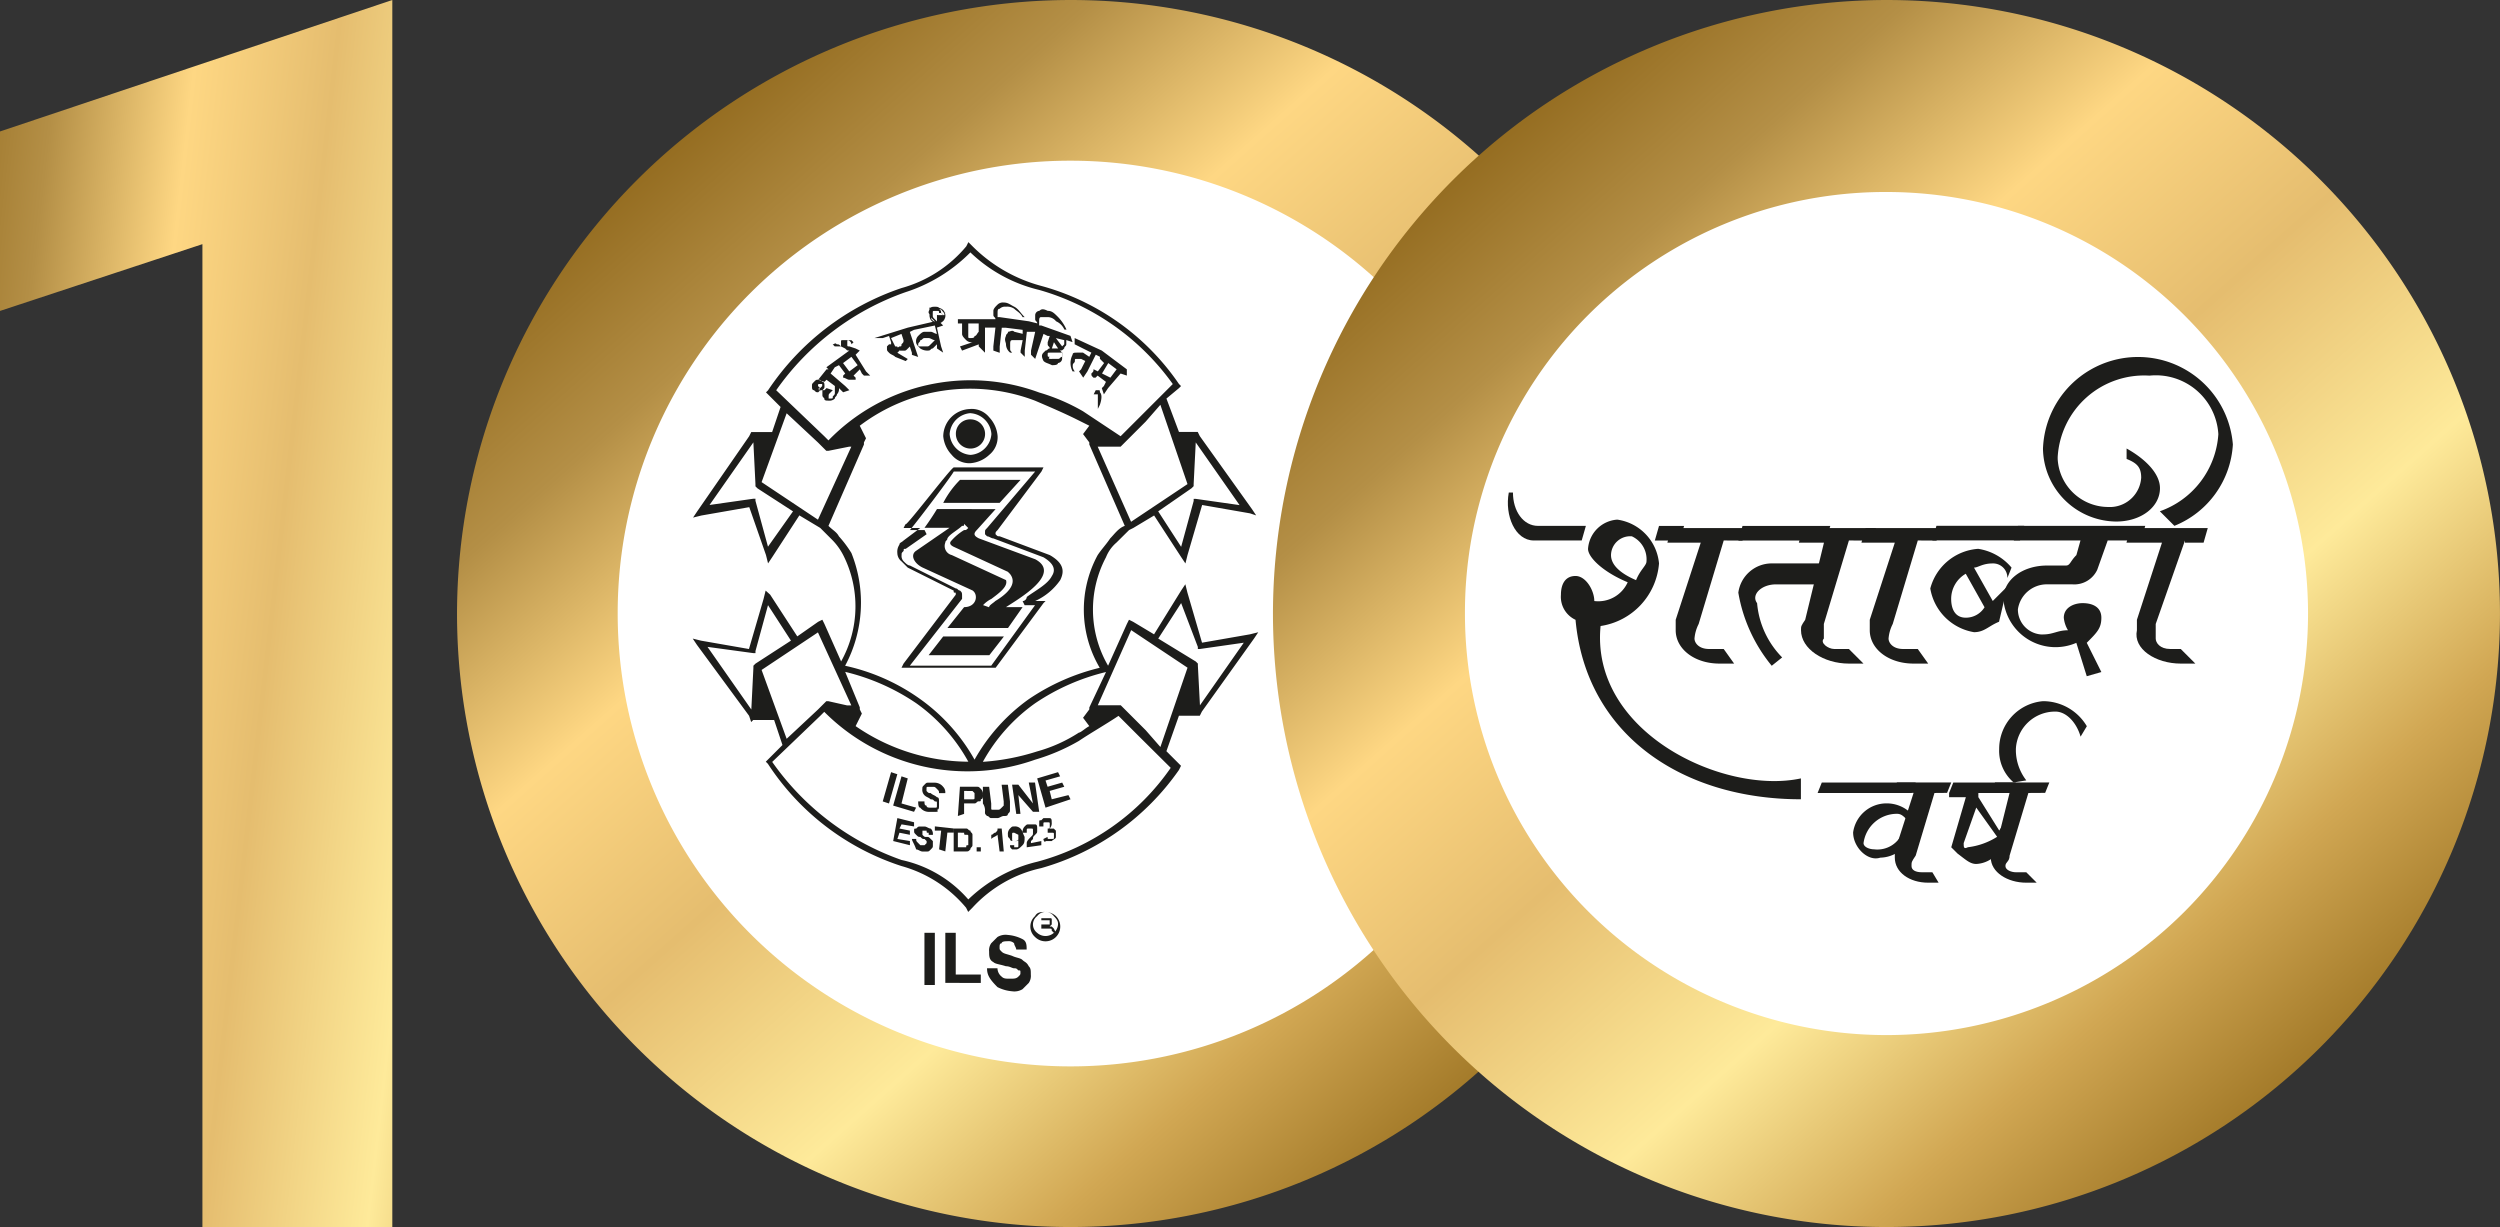 <?xml version="1.0" encoding="utf-8"?>
<svg id="Group_2033" data-name="Group 2033" xmlns="http://www.w3.org/2000/svg" xmlns:xlink="http://www.w3.org/1999/xlink" width="94" height="46.137" viewBox="0 0 94 46.137">
  <rect x="0" y="0" width="94" height="46.137" fill="#333333" stroke="none"/>
  <defs>
    <linearGradient id="linear-gradient" x1="0.832" y1="0.874" x2="0.168" y2="0.126" gradientUnits="objectBoundingBox">
      <stop offset="0" stop-color="#a37a29"/>
      <stop offset="0.141" stop-color="#d1a753"/>
      <stop offset="0.31" stop-color="#feea9a"/>
      <stop offset="0.514" stop-color="#e5bd6f"/>
      <stop offset="0.688" stop-color="#fed783"/>
      <stop offset="0.858" stop-color="#b48f46"/>
      <stop offset="1" stop-color="#946c20"/>
    </linearGradient>
    <linearGradient id="linear-gradient-2" x1="1.641" y1="0.818" x2="-0.186" y2="0.16" xlink:href="#linear-gradient"/>
  </defs>
  <g id="_100_years">
    <path id="Path_1" d="M45.068.1A23.068,23.068,0,1,1,22,23.168,23.106,23.106,0,0,1,45.068.1" transform="translate(-4.816 -0.1)" fill-rule="evenodd" fill="url(#linear-gradient)"/>
    <path id="Path_2" d="M46.727,7.8A17.027,17.027,0,1,1,29.7,24.827h0A17.011,17.011,0,0,1,46.727,7.8h0" transform="translate(-6.475 -1.758)" fill="#fff" fill-rule="evenodd"/>
    <path id="Path_3" d="M14.851.1V46.237H7.711V9.28L.1,11.791V5.043Z" transform="translate(-0.1 -0.1)" fill="url(#linear-gradient-2)"/>
    <path id="Path_4" d="M84.168.1A23.068,23.068,0,1,1,61.1,23.168,23.106,23.106,0,0,1,84.168.1" transform="translate(-13.237 -0.1)" fill-rule="evenodd" fill="url(#linear-gradient)"/>
    <path id="Path_5" d="M44.363,39.005h.392a.408.408,0,0,0,.157.314c.078.078.157.078.314.078s.235,0,.314-.078.078-.078.078-.157,0-.078-.078-.078c-.078-.078-.078-.078-.157-.078s-.157-.078-.314-.078c-.235-.078-.392-.078-.471-.157-.157-.078-.157-.235-.157-.392a.472.472,0,0,1,.078-.314l.235-.235a.588.588,0,0,1,.392-.078,1.455,1.455,0,0,1,.549.157c.157.078.157.235.157.392h-.392c0-.078-.078-.157-.078-.235a.288.288,0,0,0-.235-.078c-.078,0-.235,0-.235.078-.078,0-.078.078-.078.157s0,.078.078.157.157.078.392.157c.157.078.314.078.392.157s.157.078.235.235c.078.078.078.157.078.314a.472.472,0,0,1-.078.314l-.235.235a.588.588,0,0,1-.392.078,1.455,1.455,0,0,1-.549-.157c-.314-.314-.392-.471-.392-.706m-1.569.628V37.672h.392v1.569h.942v.314H42.794Zm-.785,0V37.672H42.4v1.962Zm.628-25.265.078-.078.078.078-.078.078Zm3.845,19.773.157-.078c0,.078,0,.078.078.078H46.8c.078,0,.078,0,.078-.078v-.078c0-.078,0-.078-.078-.078h-.157v-.157c.078,0,.078,0,.078-.078v-.078c0-.078,0-.078-.078-.078H46.56c-.078,0-.078,0-.078.078v.078h-.157v-.157c0-.078,0-.078.078-.078l.078-.078h.235c.078,0,.078.078.078.157a.288.288,0,0,1-.078.235h.157l.078.078v.235c0,.078-.078.078-.157.157H46.56C46.56,34.3,46.482,34.219,46.482,34.141Zm-.078.078v.157l-.549.078V34.3c0-.078.078-.157.157-.235s.078-.078.078-.157v-.078c0-.078,0-.078-.078-.078h-.078c-.078,0-.078,0-.078.078v.078H45.7a.288.288,0,0,1,.078-.235c.078-.078.078-.078.157-.078h.235c.078,0,.078.078.078.157v.078c0,.078,0,.078-.078.157s-.078.078-.078.157l-.078.078V34.3Zm-.863-.235h0l-.157-.078c-.078,0-.078,0-.078.078v.157c0,.078,0,.078.078.078h.078c.078,0,.078,0,.078-.078v-.157Zm-.314.392h.157v.078h.078c.078,0,.078,0,.078-.078v-.235c0,.078-.078.078-.157.078s-.157,0-.157-.078c-.078-.078-.078-.078-.078-.157a.288.288,0,0,1,.078-.235c.078-.078.078-.078.157-.078a.288.288,0,0,1,.235.078c.078.078.078.157.157.314,0,.157,0,.235-.078.314s-.157.157-.235.157h-.157C45.227,34.455,45.227,34.455,45.227,34.376Zm-.235.235h-.157l-.078-.628c-.078.078-.157.078-.235.157v-.157c.078,0,.078-.078.157-.078.078-.078.078-.078.078-.157h.157Zm-1.02,0v-.157h.157v.157Zm-.706-.706v.549h.314c0-.078,0-.078.078-.078v-.314c0-.078,0-.078-.078-.078s-.078,0-.078-.078Zm-.157-.157h.471c.078,0,.078.078.157.078,0,.078.078.078.078.157v.392c0,.078-.078.078-.078.157-.078.078-.078.078-.157.078h-.471Zm-.549.785.078-.706H42.4V33.67l.706.078v.157h-.235l-.078.706Zm-1.02-.392H41.7c0,.078,0,.078.078.157l.078.078h.157l.078-.078v-.078l-.078-.078c-.078,0-.078,0-.157-.078-.078,0-.078,0-.157-.078s-.078-.078-.078-.157,0-.078.078-.078c.078-.078.078-.078.157-.078h.157c.078,0,.157.078.235.078a.288.288,0,0,1,.078.235h-.157v-.078c-.078,0-.078,0-.078-.078h-.157v.157c.078.078.078.078.157.078s.078,0,.157.078l.078.078v.157c0,.078,0,.078-.078.157s-.078.078-.157.078h-.157c-.078,0-.157-.078-.235-.078C41.617,34.3,41.539,34.219,41.539,34.141Zm-.706.078.157-.863.628.157v.157l-.471-.078-.078.157.392.078v.157l-.392-.078-.078.235.471.078v.157Zm5.728-1.255-.314-1.1.785-.235.078.157-.549.157.078.235.549-.157.078.157-.549.157.078.314.628-.157.078.157Zm-1.1.235-.157-1.1h.235l.549.706-.157-.785h.235l.157,1.1H46.09l-.549-.628.078.706Zm-1.255-1.02h.235l.078.628v.157c0,.078,0,.078.078.078h.157c.078,0,.078,0,.157-.078l.078-.078v-.157l-.078-.628h.235l.078.628v.314c0,.078,0,.078-.078.157,0,.078-.078.078-.157.078s-.157.078-.235.078H44.52c-.078,0-.078-.078-.157-.078-.078-.078-.078-.078-.078-.157a.472.472,0,0,0-.078-.314Zm-.706.157v.314h.314c.078,0,.078,0,.078-.078v-.157l-.078-.078Zm-.235.942.078-1.1h.628c.078,0,.078,0,.157.078a.288.288,0,0,1,.078.235c0,.078,0,.157-.078.157,0,.078,0,.078-.078.078s-.078.078-.157.078H43.5V33.2Zm-1.491-.549h.235c0,.078,0,.157.078.157,0,.078.078.078.157.078H42.4c.078,0,.078,0,.078-.078v-.078c0-.078,0-.078-.078-.078-.078-.078-.078-.078-.157-.078-.078-.078-.157-.078-.235-.157a.288.288,0,0,1-.078-.235c0-.078,0-.078.078-.157s.078-.078.157-.078H42.4a.408.408,0,0,1,.314.157.288.288,0,0,1,.078.235h-.235c0-.078,0-.078-.078-.157s-.078-.078-.157-.078h-.157c-.078,0-.078,0-.078.078v.078c.078.078.078.078.157.078.078.078.157.078.235.157.078,0,.078.078.078.157v.157c0,.078,0,.157-.078.157.078.078,0,.078-.078.078h-.235a.408.408,0,0,1-.314-.157C41.774,32.964,41.774,32.807,41.774,32.728Zm-.942.157.314-1.1.235.078-.235.942.549.157-.078.157Zm-.392-.157.314-1.1.235.078-.314,1.1ZM38.086,17.192l.078-.078v-.078h-.078c-.078,0-.078,0-.078.078l.078.078c-.078.078-.078.078,0,.078C38.008,17.192,38.008,17.192,38.086,17.192Zm1.412-.863-.235-.314-.314.235.235.314Zm1.569-.706c.078,0,.078,0,.078-.078.078-.078.078-.078.078-.157l-.078-.235-.392.157.157.314h.078C40.989,15.7,41.068,15.623,41.068,15.623Zm1.02,0c.078,0,.078,0,.157-.078l.157-.157c-.078,0-.157-.078-.235-.078H42.01c-.078,0-.078.078-.157.078,0,.078-.078.078-.078.157s0,.078.078.078Zm.314-.942-.157-.157c0-.078,0-.078-.078-.157,0-.078,0-.078.078-.157,0-.078.078-.078.157-.078s.157,0,.157.078c.078.078.078.078.078.157h-.078c0-.078,0-.078-.078-.078H42.4c-.078,0-.078,0-.078.078v.078c0,.078,0,.078.078.157l.078.078h.078l.157.157-.235.078.157.706.078.235L42.48,15.7v-.157l-.157.157c-.078,0-.078.078-.157.078a.472.472,0,0,1-.314-.078c-.078-.078-.157-.157-.157-.235a.288.288,0,0,1,.078-.235c.078-.078.157-.157.235-.157h.235c.078,0,.157.078.235.078l-.078-.314L41.617,15h0l-.157.078.235.706.078.235-.235-.078v-.078l-.078-.235-.078.078c-.078.078-.078.078-.157.078h-.078c-.078,0-.078,0-.078-.078v.078l-.078.078.392.235-.078.078-.392-.157c-.078-.078-.157-.078-.235-.157S40.6,15.78,40.6,15.7v-.078l.078-.078h.078v-.078l-.078-.235-.235.078h-.314l1.255-.392h0Zm1.334.628c.078,0,.157,0,.157-.078.078,0,.078-.078.157-.157V14.76h-.392v.471C43.657,15.309,43.657,15.309,43.736,15.309Zm3.452.314h0l.078-.078v-.157l-.314-.078ZM46.8,15.7h.235l-.157-.235L46.8,15.7Zm0,.392h.235c.078,0,.078-.078.157-.078v-.157h-.471c-.078,0-.078,0-.078.078s0,.078.078.078C46.639,16.094,46.717,16.094,46.8,16.094Zm0,.235c-.157-.078-.235-.078-.314-.157-.078-.157-.078-.235,0-.314l.078-.078c.078,0,.078-.078.157-.078,0-.078-.078-.078-.078-.157v-.078l.078-.235h-.078l-.157-.078-.235.706-.078.235-.157-.157V15.78l.157-.706h-.314l-.078.706v.235l-.157-.157V15.78l.078-.392h-.392c-.078,0-.078.078-.078.157V15.7c0,.078,0,.078.078.157h-.078a.408.408,0,0,1-.157-.314c0-.078-.078-.157,0-.314,0-.078.078-.078.078-.157.078,0,.157-.078.235,0l.314.078V15l-.628-.078h-.157l-.078.706v.235L44.6,15.78v-.157l.078-.706h-.392v.942l-.235-.235v-.078l-.628.235-.078-.157.471-.157h0a.288.288,0,0,1-.235-.078c-.078-.078-.157-.157-.157-.235V14.76h-.157V14.6h1.412c0-.078-.078-.078-.078-.157v-.157c0-.078.078-.157.157-.235a.288.288,0,0,1,.235-.078c.157,0,.235.078.392.157s.235.235.392.392H45.7c-.078-.157-.235-.235-.314-.314a.472.472,0,0,0-.314-.078.288.288,0,0,0-.235.078c-.078,0-.078.078-.078.157v.157h.078l1.1.157.078.157-.078-.157.314.078c0-.078-.078-.078-.078-.157v-.157a.169.169,0,0,1,.157-.157c.078-.078.157-.078.314,0,.157,0,.235.078.392.235a1.642,1.642,0,0,1,.314.471h-.078a.613.613,0,0,0-.314-.314.408.408,0,0,0-.314-.157H46.4c-.078,0-.078.078-.078.157v.157H46.4l1.1.392.078.235-.235-.078v.157c0,.078-.078.078-.078.157-.078.078-.078.078-.157.078.078.078.078.078.078.157v.157a.169.169,0,0,1-.157.157C47.031,16.329,46.874,16.329,46.8,16.329Zm2.2.471.235-.314-.314-.235-.235.392Zm-.628-.314h0l.157.078.235-.314-.157-.157v-.078l-.157-.078-.314.628-.157.235-.157-.235.078-.078.157-.314-.157-.078h-.157c-.078,0-.078,0-.078.078s-.078.078-.078.157a.288.288,0,0,0,.078.235H47.58a.667.667,0,0,1,0-.628c0-.078.078-.078.157-.078h.235l.235.157.078-.157-.628-.314v-.235l1.02.471h0l.942.706v.235l-.235-.078-.471.549-.157.235-.078-.235.078-.078.078-.157-.314-.235-.078.078h-.078c-.078-.078-.078-.078-.078-.157C48.365,16.565,48.365,16.565,48.365,16.486Zm.157,1.491v-.549h-.157l.078-.157h.078c.078,0,.078,0,.078.078q.118.118,0,.471l-.078.157Zm-10.279-.392c-.078-.078-.078-.078-.078-.157v-.157c-.078,0-.078,0-.157.078-.078,0-.078,0-.157-.078-.078,0-.078-.078-.078-.157s0-.078.078-.157.078-.078.157-.078.078,0,.157.078c.078,0,.078.078.078.157s0,.078-.078.157h.078l.078-.078.235.078-.078.078c-.078.078-.078.078-.078.157v.078h.078c.078,0,.078,0,.078-.078.078-.078.078-.078.078-.157v-.235l-.314-.235-.078.078-.235-.078.314-.392H38.4l-.078-.078.863-.628c-.078,0-.078,0-.157-.078l-.157-.078h-.235l-.078-.078h0c.078,0,.078-.078.157,0,.078,0,.078,0,.157.078v-.157c0-.078,0-.078.078-.078h.157a.169.169,0,0,1,.157.157l.078-.078-.078-.078h-.078c-.078,0-.078,0-.078.078v.078c0,.078,0,.078.078.078l.235.078h0l.157.078-.157.157.392.628.157.157h-.235l-.078-.078-.078-.157-.235.235.078.078v.078h-.235c-.078,0-.157-.078-.235-.078v-.078h0l.078-.078-.235-.314-.157.078h0l-.157.235.549.471.157.157-.235.078-.078-.078-.078-.078a.288.288,0,0,1-.078.235c0,.078-.078.078-.078.157a.288.288,0,0,1-.235.078C38.322,17.663,38.243,17.663,38.243,17.585Zm6.748,8.945-.549.706H42.166l.549-.706Zm-.314-4.786-.706.785c-.157.157-.078.235.078.314l2.119.785c1.02.549-.628,1.491-1.1,1.8H45.7l-.549.785H42.873l.628-.785c.471,0,.549-.471.314-.628l-1.883-.863c-.314-.157-.471-.471-.235-.628l1.255-.863h-.942s.235-.314.471-.706Zm-.471,3.609h0a1.083,1.083,0,0,1,.314-.235c.314-.235.628-.471.549-.706l-2.04-.942h0A.35.35,0,0,1,42.794,23c0-.078.078-.078.078-.157.078-.157.392-.314.549-.471h0c.078,0,.078,0,.078-.078l.157.157c-.078.078-.078.078-.157.078h0a2.08,2.08,0,0,0-.471.392c-.078.078-.078.157.078.235l2.04.942.078.078c.314.392-.157.785-.549,1.02-.078.078-.235.157-.235.235h0Zm-.471-7.219h0a.844.844,0,0,0-.785.785h0a.844.844,0,0,0,.785.785h0a.844.844,0,0,0,.785-.785h0A.844.844,0,0,0,43.736,18.134ZM49.385,19l.785-.785,1.177-1.177A9.323,9.323,0,0,0,46.325,13.5a5.611,5.611,0,0,1-2.589-1.412A6.016,6.016,0,0,1,41.3,13.583a9.974,9.974,0,0,0-4.865,3.688L38.243,19l.157.157a7.448,7.448,0,0,1,7.925-1.8,7.449,7.449,0,0,1,1.648.706Zm.942-.549-.863.863-.078.078h-.863l1.255,2.825L51.9,20.8l-1.02-2.982Zm-13.26,3.374-1.334-.863-.078-.078V20.8l-.078-1.569-1.648,2.354,1.648-.235h.078v.078l.471,1.726Zm13.731,0,.863,1.334.471-1.726v-.078h.078l1.648.235L52.21,19.233,52.131,20.8h0v.078l-.078.078Zm-11.77,5.806a7.622,7.622,0,0,1,2.825,1.255,7.011,7.011,0,0,1,2.04,2.275,7.011,7.011,0,0,1,2.04-2.275A8.152,8.152,0,0,1,48.6,27.707a4.3,4.3,0,0,1-.078-4.237c.157-.235.314-.392.471-.628.157-.157.314-.392.549-.471l-1.334-3.06v-.078l-.235-.314.235-.314-.471-.235c-.471-.235-1.02-.471-1.569-.706a6.863,6.863,0,0,0-6.591.942l.235.471-.078.157v.078L38.4,22.371c.157.157.314.235.392.392a4.351,4.351,0,0,1,.471.628A5.023,5.023,0,0,1,39.028,27.628Zm-2.2-9.494-.942,2.589,2.119,1.412,1.255-2.746h-.078l-.785.157h-.078l-.078-.078-.235-.235Zm2.275,10.985h.157l-1.255-2.746-2.119,1.412.942,2.589,1.177-1.1.235-.235.078-.078H38.4ZM50.8,26.608l1.412.863.078.078v.078h0l.078,1.491,1.648-2.354L52.367,27h-.078v-.078l-.628-1.648Zm-13.81.078-.863-1.334-.471,1.726v.078h-.078l-1.726-.235L35.5,29.276h0l.078-1.569v-.078l.078-.078Zm6.669,4.551a6.608,6.608,0,0,0-1.962-2.2,8.152,8.152,0,0,0-2.668-1.177l.549,1.334v.078l.078.157-.235.471A7.525,7.525,0,0,0,43.657,31.238ZM48.208,29.9l-.235-.314.235-.314V29.2l.628-1.334a8.152,8.152,0,0,0-2.668,1.177,6.608,6.608,0,0,0-1.962,2.2,8.545,8.545,0,0,0,2.04-.392,5.664,5.664,0,0,0,1.569-.706C47.894,30.139,48.051,29.982,48.208,29.9Zm-12-4.943,1.02,1.569.785-.549.157-.078.078.157.628,1.412a4.254,4.254,0,0,0,.078-4,2.384,2.384,0,0,0-.392-.549l-.471-.471-.785-.471-1.02,1.569-.157.235-.078-.314-.628-1.8-1.8.314-.314.078.157-.235L35.419,19l.078-.157h.785L36.6,17.9l-.471-.471-.078-.078.078-.078a9.784,9.784,0,0,1,5.022-3.845,4.852,4.852,0,0,0,2.432-1.569l.078-.157.157.157A5.761,5.761,0,0,0,46.4,13.348a9.19,9.19,0,0,1,5.179,3.688l.078.078-.078.078-.471.392.471,1.255h.706l.078.157,1.962,2.746.157.235L54.25,21.9l-1.8-.314L51.9,23.47l-.078.314-.157-.235-1.02-1.569-.785.471-.157.078L49.228,23a1.408,1.408,0,0,0-.392.549,4.2,4.2,0,0,0,.078,4.08l.706-1.569L49.7,25.9l.157.078.785.471,1.02-1.648.157-.235.078.314.549,1.883,1.8-.314.314-.078-.157.235-1.962,2.746-.078.157h-.785l-.471,1.334.471.471.078.078-.078.157A9.446,9.446,0,0,1,46.4,35.239a4.938,4.938,0,0,0-2.589,1.491l-.157.157-.078-.157a4.852,4.852,0,0,0-2.432-1.569,9.488,9.488,0,0,1-5.022-3.845l-.078-.078.078-.078.549-.549-.314-.942h-.785l-.078.078-.078-.235-1.962-2.668-.157-.235.314.078,1.8.314.549-1.883.078-.314Zm14.673,5.728,1.02-2.982-2.119-1.412-1.255,2.825h.863l.078.078.863.863Zm-7.219,5.728A5.611,5.611,0,0,1,46.247,35a8.882,8.882,0,0,0,5.022-3.531L50.091,30.3l-.785-.785c-.471.314-1.02.628-1.491.942a7.449,7.449,0,0,1-1.648.706,7.6,7.6,0,0,1-7.925-1.8l-.157.157-1.8,1.726a9.974,9.974,0,0,0,4.865,3.688A4.612,4.612,0,0,1,43.657,36.416Zm.078-18.047a.549.549,0,1,1-.549.549.536.536,0,0,1,.549-.549Zm0-.392h0a.852.852,0,0,1,.706.314,1.169,1.169,0,0,1,.314.706h0a.852.852,0,0,1-.314.706,1.169,1.169,0,0,1-.706.314h0a.852.852,0,0,1-.706-.314A1.169,1.169,0,0,1,42.716,19h0A1.039,1.039,0,0,1,43.736,17.977Zm2.432,2.354h-3.06c-.078.157-1.255,1.726-1.648,2.2h.549l.078.157-.785.549c-.078,0-.078,0-.078.078-.078.078-.078.078-.078.157a.288.288,0,0,0,.078.235c.078.078.157.157.235.157l1.726.863c.078,0,.078.078.157.078.078.078.078.078.078.235v.078L41.46,27.628h3.06l1.648-2.275h-.392L45.7,25.2a.169.169,0,0,0,.157-.157h0c.314-.235.785-.471.942-.785.157-.235.078-.471-.314-.706L44.6,22.842c-.078,0-.157-.078-.235-.078h0l-.078-.078v-.078c0-.078,0-.078.078-.157Zm-3.06-.157h3.374l-.078.157-1.648,2.2h0c-.078.078-.078.078-.078.157h0c.078.078.078.078.157.078h0l1.883.706h0c.549.314.549.628.392.942a2.307,2.307,0,0,1-.942.785h.392l-.078.078-1.8,2.432H41.146l.078-.157,1.962-2.589v-.078c-.078,0-.078,0-.078-.078h0l-1.726-.863h0l-.235-.235a.408.408,0,0,1-.157-.314.472.472,0,0,1,.078-.314c0-.078.078-.078.157-.157h0l.628-.471h-.628l.078-.157C41.225,22.528,42.951,20.253,43.108,20.174Zm.235.471h2.275l-.785.863H42.716A3.484,3.484,0,0,1,43.343,20.645Zm-.706-6.277.078-.078.078.078-.078.078Z" transform="translate(-7.25 -2.598)" fill="#1d1d1b" fill-rule="evenodd"/>
    <path id="Path_6" d="M50,44.335h.314v-.157H50Zm0,.314V44.1h.314c.078,0,.078,0,.078.078v.157l-.078.078h.078l.078.078.078.157h-.078l-.078-.078c0-.078,0-.078-.078-.078H50Z" transform="translate(-10.846 -9.576)" fill="#1d1d1b"/>
    <path id="Path_7" d="M50.358,43.957a.392.392,0,0,0-.628,0h0a.392.392,0,0,0,0,.628h0a.472.472,0,0,0,.785-.314C50.515,44.192,50.515,44.114,50.358,43.957Zm-.314-.157a.6.6,0,0,1,.392.157h0a.555.555,0,1,1-.785.785h0a.524.524,0,0,1,0-.785h0C49.73,43.8,49.887,43.8,50.044,43.8Z" transform="translate(-10.733 -9.511)" fill="#1d1d1b"/>
    <path id="Path_8" d="M45,15.2h0C45,15.278,45.078,15.2,45,15.2Z" transform="translate(-9.77 -3.352)" fill="#1d1d1b" fill-rule="evenodd"/>
    <path id="Path_9" d="M45,15.2h0C45,15.278,45.078,15.2,45,15.2Z" transform="translate(-9.77 -3.352)" fill="none" stroke="#1d1d1b" stroke-width="0.567"/>
    <path id="Path_10" d="M86.15,9.3A15.85,15.85,0,1,1,70.3,25.15h0A15.806,15.806,0,0,1,86.15,9.3" transform="translate(-15.218 -2.081)" fill="#fff" fill-rule="evenodd"/>
    <path id="Path_11" d="M72.391,23.7h.157c0,.706.392,1.255.942,1.255h1.8l-.157.549h-1.8c-.706,0-1.1-.942-.942-1.8" transform="translate(-15.661 -5.182)" fill="#1d1d1b" fill-rule="evenodd"/>
    <path id="Path_12" d="M76.783,26.334c0,.392.392.706.942.942.157-.392.392-.549.392-.706a.952.952,0,0,0-.549-.942.721.721,0,0,0-.785.706h0m1.648-.549.157-.549h.942l-.157.549Zm.157.863A2.586,2.586,0,0,1,76.391,29C76,33,81.02,35.357,83.923,34.73v.785c-4.472,0-8.082-2.432-8.474-6.748a.952.952,0,0,1-.549-.942c0-.392.157-.706.549-.706s.706.549.706.942a1.212,1.212,0,0,0,1.255-.706c-.942-.392-1.491-.942-1.491-1.255a1.181,1.181,0,0,1,1.1-1.1A1.833,1.833,0,0,1,78.588,26.648Z" transform="translate(-16.209 -5.462)" fill="#1d1d1b" fill-rule="evenodd"/>
    <path id="Path_13" d="M82.119,25.871l-.942,3.139a1.455,1.455,0,0,0-.157.549c0,.157.157.392.549.392h.549l.392.549h-.549c-.942,0-1.648-.549-1.648-1.255v-.392l.942-2.9H80l.157-.549h2.9l-.235.471Z" transform="translate(-17.307 -5.549)" fill="#1d1d1b" fill-rule="evenodd"/>
    <path id="Path_14" d="M86.3,27.5H84.812c-.549,0-.942.392-.706.706a3.3,3.3,0,0,0,.942,2.04l-.392.314A5.877,5.877,0,0,1,83.4,27.811a1.269,1.269,0,0,1,1.255-1.1H86.7Zm-2.9-1.648.157-.549h3.3l-.157.549Z" transform="translate(-18.039 -5.527)" fill="#1d1d1b" fill-rule="evenodd"/>
    <path id="Path_15" d="M88.183,25.871l-.942,3.139v.549c-.157.157.157.392.392.392h.549l.549.549h-.549c-.942,0-1.8-.549-1.8-1.255,0-.157,0-.157.157-.392l.706-2.9H86.3l.157-.549H89.2l-.078.471Z" transform="translate(-18.664 -5.549)" fill="#1d1d1b" fill-rule="evenodd"/>
    <path id="Path_16" d="M91.419,25.871l-.942,3.139a1.455,1.455,0,0,0-.157.549c0,.157.157.392.549.392h.549l.392.549h-.549c-.942,0-1.648-.549-1.648-1.255v-.392l.942-2.9H89.3l.157-.549h2.9l-.235.471Z" transform="translate(-19.31 -5.549)" fill="#1d1d1b" fill-rule="evenodd"/>
    <path id="Path_17" d="M93.385,28.046c0,.392.157.706.549.706a.824.824,0,0,0,.706-.392L93.934,27.1a1.089,1.089,0,0,0-.549.942m1.8.863c-.392.157-.549.392-.942.392A2,2,0,0,1,92.6,27.654a2.006,2.006,0,0,1,1.8-1.491,2.039,2.039,0,0,1,1.255.706l-.157.392a.536.536,0,0,0-.549-.549c-.392,0-.549.157-.706.157l.706,1.255.549-.549Zm-2.511-3.06.157-.549h3.3l-.157.549Z" transform="translate(-20.021 -5.527)" fill="#1d1d1b" fill-rule="evenodd"/>
    <path id="Path_18" d="M96.492,25.849l.157-.549h4.786l-.157.549h-1.255l-.392,1.1a.952.952,0,0,1-.942.549h-.942a1.1,1.1,0,0,0-1.1.942.942.942,0,0,0,.863.942h.078c.392,0,.549-.157.942-.157a1.115,1.115,0,0,1-.157-.471c0-.392.392-.549.706-.549.392,0,.706.157.706.549s-.157.549-.549.942l.549,1.1-.549.157-.392-1.255A1.968,1.968,0,0,1,96.1,28.046c0-.706.706-1.255,1.648-1.255h.706c.157,0,.157-.157.392-.392L99,25.849H96.492Z" transform="translate(-20.774 -5.527)" fill="#1d1d1b" fill-rule="evenodd"/>
    <path id="Path_19" d="M104.2,25.871l-1.1,3.139v.549c0,.157.157.392.549.392h.392l.549.549h-.549c-.942,0-1.8-.549-1.648-1.255v-.392l.942-2.9H102l.157-.549h2.9l-.157.549H104.2Z" transform="translate(-22.045 -5.549)" fill="#1d1d1b" fill-rule="evenodd"/>
    <path id="Path_20" d="M102.943,23.556l-.549-.549a3.3,3.3,0,0,0,2.2-2.9,2.353,2.353,0,0,0-2.589-2.2,3.256,3.256,0,0,0-3.452,3.06v.078a1.909,1.909,0,0,0,1.962,1.8h.078a1.181,1.181,0,0,0,1.1-1.1c0-.392-.157-.549-.549-.706v-.392c.706.392,1.255.942,1.255,1.491,0,.706-.706,1.255-1.648,1.255A2.78,2.78,0,0,1,98,20.652a3.577,3.577,0,0,1,7.14-.157,3.515,3.515,0,0,1-2.2,3.06" transform="translate(-21.184 -3.783)" fill="#1d1d1b" fill-rule="evenodd"/>
    <path id="Path_21" d="M88.534,39.483a1.268,1.268,0,0,1,1.255-1.1,1.3,1.3,0,0,1,.942.392l-.157.235c-.157-.157-.235-.235-.392-.235a1.268,1.268,0,0,0-1.255,1.1c0,.157.235.235.392.235a1.018,1.018,0,0,0,1.1-.706l-.157.785a1.266,1.266,0,0,1-.706.235c-.471.157-1.02-.392-1.02-.942M87.2,37.992l.157-.392h3.531l-.157.392Z" transform="translate(-18.858 -8.176)" fill="#1d1d1b" fill-rule="evenodd"/>
    <path id="Path_22" d="M92.369,37.992l-.706,2.354c-.157.235-.157.235-.157.392s.157.235.392.235h.392l.235.392h-.392c-.706,0-1.255-.392-1.255-.942v-.235l.706-2.2H90.8l.157-.392H93l-.157.392Z" transform="translate(-19.633 -8.176)" fill="#1d1d1b" fill-rule="evenodd"/>
    <path id="Path_23" d="M94.049,39.875c0,.157,0,.235.157.157a2.636,2.636,0,0,0,1.1-.392l-.785-1.1ZM93.5,37.992l.157-.392h2.354l-.157.392H94.6v.157l.785,1.255.157-.235-.235,1.1a1.09,1.09,0,0,1-.785.392c-.235,0-.392-.157-.706-.392l-.235-.235.549-1.883H93.5Z" transform="translate(-20.214 -8.176)" fill="#1d1d1b" fill-rule="evenodd"/>
    <path id="Path_24" d="M96.912,37.992l-.706,2.354c0,.235-.157.235-.157.392s.235.235.392.235h.392l.392.392h-.392c-.706,0-1.334-.392-1.334-.942,0-.157,0-.157.157-.235l.549-2.2H95.5l.157-.392H97.7l-.157.392Z" transform="translate(-20.645 -8.176)" fill="#1d1d1b" fill-rule="evenodd"/>
    <path id="Path_25" d="M96.449,36.76A1.561,1.561,0,0,1,95.9,35.5a1.8,1.8,0,0,1,1.648-1.8,1.913,1.913,0,0,1,1.648.942l-.235.392c-.157-.549-.549-.942-.942-.942A1.475,1.475,0,0,0,96.528,35.5v.078a1.875,1.875,0,0,0,.392,1.1l-.471.078Z" transform="translate(-20.731 -7.336)" fill="#1d1d1b" fill-rule="evenodd"/>
  </g>
</svg>
